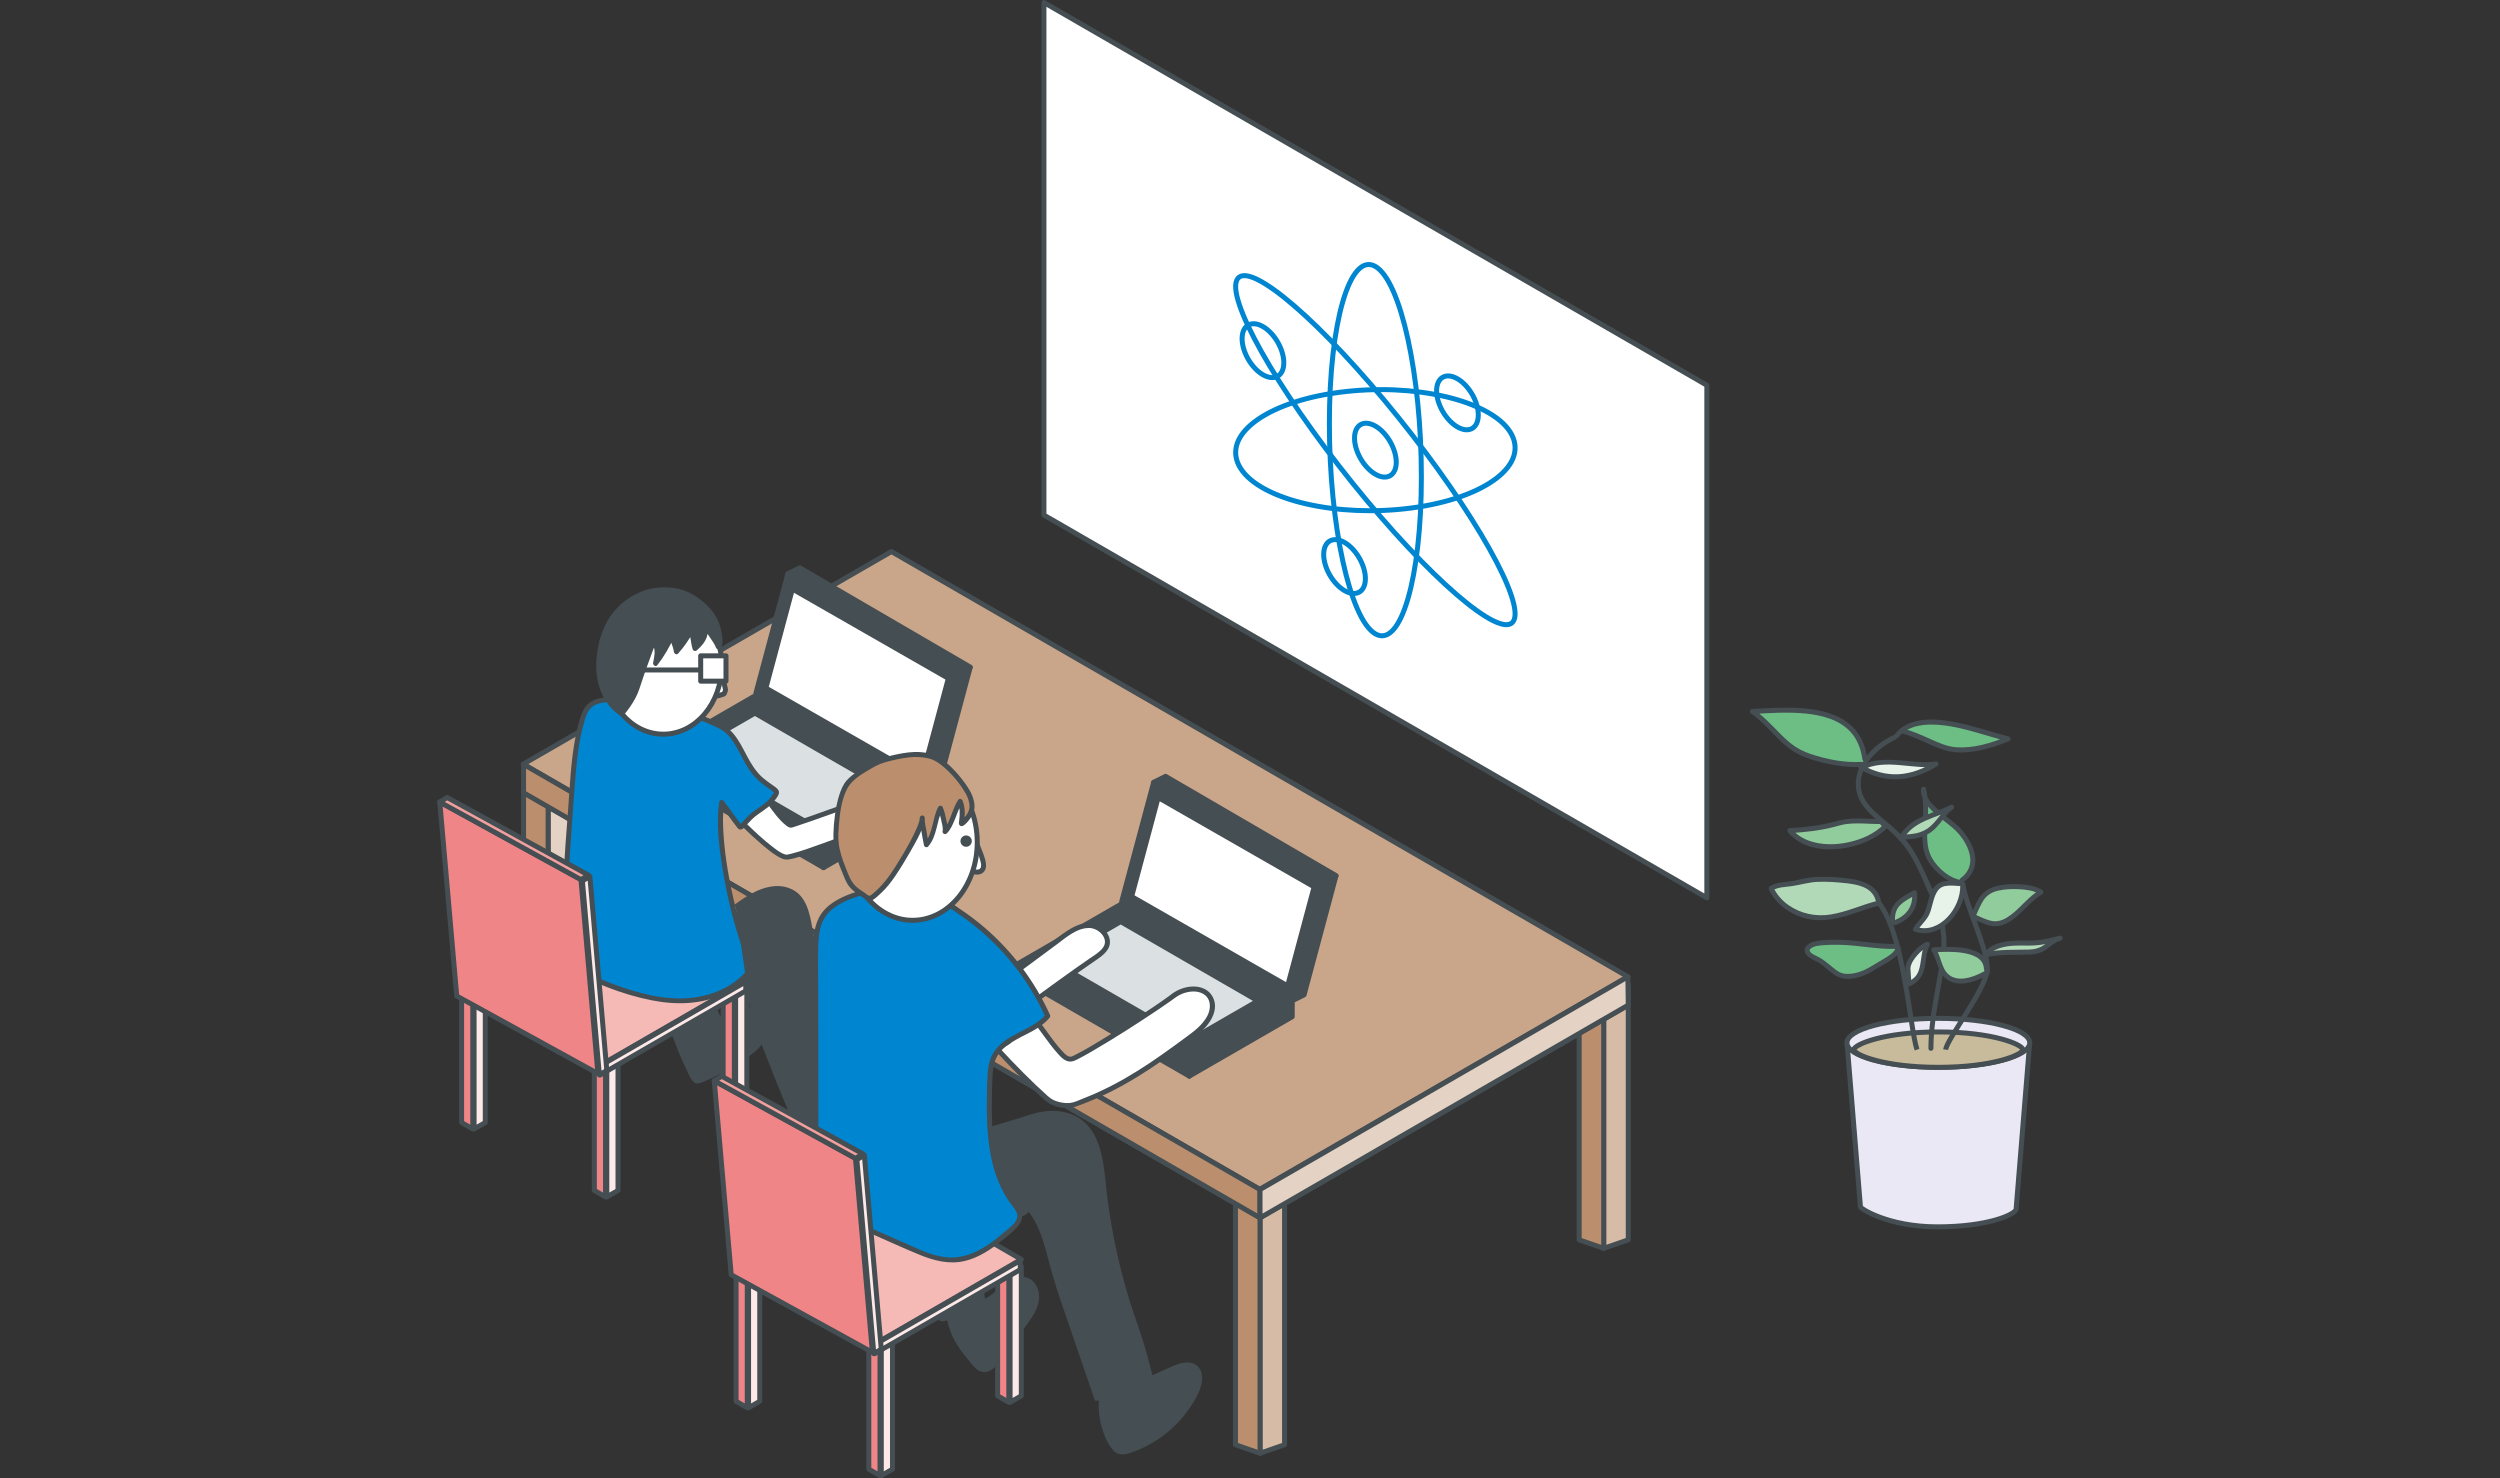 <?xml version="1.0" encoding="UTF-8"?><svg id="_物理学科" xmlns="http://www.w3.org/2000/svg" viewBox="0 0 300 177.378"><rect x="0" y="0" width="300" height="177.378" fill="#333333" stroke="none"/><defs><style>.cls-1,.cls-2,.cls-3,.cls-4,.cls-5,.cls-6,.cls-7,.cls-8{stroke-width:0px;}.cls-1,.cls-9{fill:#bb8f6d;}.cls-10{stroke-width:1.2px;}.cls-10,.cls-11,.cls-12,.cls-13,.cls-14,.cls-15,.cls-9,.cls-16,.cls-17,.cls-18,.cls-19,.cls-20,.cls-21,.cls-22,.cls-23,.cls-24{stroke:#454e52;}.cls-10,.cls-11,.cls-13,.cls-25,.cls-14,.cls-15,.cls-9,.cls-16,.cls-17,.cls-18,.cls-19,.cls-20,.cls-21,.cls-22,.cls-23,.cls-24{stroke-linejoin:round;}.cls-10,.cls-12,.cls-8,.cls-22{fill:#fff;}.cls-11{fill:#ef8586;}.cls-11,.cls-12,.cls-13,.cls-25,.cls-14,.cls-15,.cls-9,.cls-16,.cls-17,.cls-18,.cls-19,.cls-20,.cls-21,.cls-22,.cls-23,.cls-24{stroke-width:.6px;}.cls-2{fill:#91cc9d;}.cls-12{stroke-miterlimit:10;}.cls-13{fill:#d6bca7;}.cls-3{fill:#6cbe85;}.cls-25{stroke:#0086d1;}.cls-25,.cls-19{fill:none;}.cls-14{fill:#eae8f4;}.cls-4,.cls-16{fill:#454e52;}.cls-15{fill:#dbe0e2;}.cls-5{fill:#e7f3e9;}.cls-17{fill:#e4d2c5;}.cls-18{fill:#fdeae8;}.cls-6{fill:#0086d1;}.cls-7{fill:#b1d9b7;}.cls-20{fill:#f6bab6;}.cls-21{fill:#f2a09e;}.cls-23{fill:#c8bb9b;}.cls-24{fill:#c9a58a;}</style></defs><g id="_左足"><path class="cls-4" d="M117.596,156.183c1.086-.188,1.898-1.059,2.738-1.772s1.987-1.329,3.003-.902c.955.402,1.355,1.608,1.17,2.627s-.814,1.895-1.425,2.732c-1.055,1.444-2.11,2.888-3.165,4.333-.509.697-1.237,1.48-2.074,1.27-.439-.11-.76-.475-1.053-.82-.749-.885-1.502-1.777-2.066-2.79-.568-1.022-.932-2.156-1.065-3.317"/><path class="cls-4" d="M117.635,156.328c1.725-.333,2.61-2.105,4.221-2.668.846-.295,1.746-.093,2.216.708.421.717.398,1.582.121,2.344-.326.9-.941,1.669-1.5,2.433-.626.856-1.251,1.713-1.877,2.569-.319.437-.638.873-.957,1.31-.271.371-.56.748-.934,1.022-.354.26-.784.404-1.206.221-.423-.183-.718-.596-1.006-.938-.701-.831-1.395-1.68-1.914-2.641-.526-.975-.859-2.046-.992-3.145-.023-.189-.323-.192-.3,0,.124,1.027.406,2.023.858,2.955.462.952,1.103,1.8,1.775,2.612.536.649,1.165,1.649,2.138,1.533.86-.102,1.444-.926,1.913-1.569.712-.974,1.423-1.948,2.135-2.922.659-.901,1.403-1.788,1.907-2.789.396-.787.6-1.667.355-2.533-.207-.733-.73-1.376-1.494-1.557-1.018-.241-2.034.345-2.792.967-.849.697-1.621,1.58-2.749,1.798-.189.037-.109.326.08.289h0Z"/><path class="cls-4" d="M117.654,152.553c.079.742.291,2.463.369,3.205.019.181.037.371-.035.539-.09.209-.299.337-.499.447-.951.522-1.965.931-3.013,1.215-.611.165-1.345.719-1.81.29-.312-.288-.903-4.052-1.055-5.282"/><path class="cls-4" d="M117.504,152.553c.102.957.224,1.911.332,2.867.026.229.095.508.041.734-.084.35-.572.524-.86.67-.623.316-1.27.582-1.934.798-.295.096-.6.164-.89.274-.254.096-.497.221-.757.3-.206.063-.515.124-.671-.061-.056-.067-.081-.177-.107-.258-.236-.727-.355-1.501-.487-2.253-.155-.882-.298-1.768-.409-2.657-.024-.189-.324-.191-.3,0,.108.865.245,1.728.394,2.587.144.83.256,1.715.55,2.509.367.993,1.619.181,2.273-.005.714-.203,1.412-.465,2.085-.779.488-.227,1.3-.49,1.41-1.099.05-.278-.018-.586-.05-.866-.036-.313-.073-.626-.11-.94-.072-.607-.146-1.214-.211-1.822-.02-.19-.321-.192-.3,0h0Z"/></g><polygon class="cls-13" points="154.147 173.368 151.201 174.392 151.201 143.686 154.147 142.663 154.147 173.368"/><polygon class="cls-9" points="151.201 174.392 148.255 173.368 148.255 142.663 151.201 143.686 151.201 174.392"/><polygon class="cls-17" points="68.721 122.567 65.775 123.591 65.775 92.885 68.721 91.861 68.721 122.567"/><polygon class="cls-9" points="65.775 123.591 62.829 122.567 62.829 91.861 65.775 92.885 65.775 123.591"/><polygon class="cls-13" points="195.391 148.778 192.445 149.801 192.445 119.096 195.391 118.072 195.391 148.778"/><polygon class="cls-9" points="192.445 149.801 189.499 148.778 189.499 118.072 192.445 119.096 192.445 149.801"/><polygon class="cls-22" points="151.205 146.121 62.829 95.097 107.016 69.586 195.391 120.61 151.205 146.121"/><polygon class="cls-24" points="151.162 142.72 62.786 91.697 106.973 66.185 195.348 117.209 151.162 142.72"/><polygon class="cls-9" points="151.201 146.148 62.826 95.125 62.826 91.723 151.201 142.747 151.201 146.148"/><polygon class="cls-17" points="195.391 120.61 195.348 117.209 151.201 142.747 151.201 146.148 195.391 120.61"/><polygon class="cls-11" points="105.601 177.078 104.257 176.302 104.257 160.782 105.601 161.558 105.601 177.078"/><polygon class="cls-18" points="107.099 176.302 105.754 177.078 105.754 161.558 107.099 160.782 107.099 176.302"/><polygon class="cls-11" points="121.058 168.273 119.714 167.496 119.714 151.976 121.058 152.752 121.058 168.273"/><polygon class="cls-18" points="122.556 167.496 121.211 168.273 121.211 152.752 122.556 151.976 122.556 167.496"/><polygon class="cls-11" points="89.673 168.93 88.329 168.154 88.329 152.634 89.673 153.41 89.673 168.93"/><polygon class="cls-18" points="91.171 168.154 89.827 168.93 89.827 153.41 91.171 152.634 91.171 168.154"/><polygon class="cls-20" points="105.083 161.213 88.953 151.9 106.426 141.812 122.556 151.125 105.083 161.213"/><polygon class="cls-18" points="122.431 151.265 122.431 152.352 104.958 162.44 104.958 161.354 122.431 151.265"/><polygon class="cls-10" points="104.659 161.745 88.529 152.433 88.529 151.347 104.659 160.659 104.659 161.745"/><g id="_左足-2"><path class="cls-4" d="M86.028,122.249c1.315-.556,4.998-2.015,5.797-.832.755,1.117.116,3.269-.862,4.197-1.703,1.615-4.475,3.197-6.649,4.08-.258.105-.537.206-.81.149-.517-.108-2.289-4.401-2.753-5.977"/><path class="cls-4" d="M86.068,122.394c1.357-.572,2.838-1.184,4.323-1.27.679-.039,1.276.075,1.506.787.285.88.016,1.925-.401,2.719-.47.893-1.322,1.515-2.123,2.095-.916.663-1.887,1.252-2.885,1.782-.495.263-.999.511-1.51.741-.233.105-.467.208-.704.302-.195.078-.564.243-.747.142-.141-.077-.244-.289-.324-.42-.157-.255-.295-.522-.429-.79-.741-1.486-1.405-3.062-1.878-4.656-.055-.185-.345-.106-.289.08.463,1.557,1.112,3.091,1.822,4.551.224.461.467,1.105.876,1.441.291.239.746.063,1.05-.058.524-.209,1.039-.446,1.545-.695,1.123-.552,2.212-1.18,3.243-1.89.853-.588,1.829-1.24,2.406-2.119.515-.784.832-1.798.747-2.74-.064-.703-.361-1.359-1.097-1.521-.857-.188-1.816.066-2.639.301-.877.251-1.732.576-2.571.93-.175.074-.098.364.08.289h0Z"/><path class="cls-4" d="M85.273,119.855c.488,1.5.987,2.454,1.18,2.997,0,0-.893.351-1.559.809-.444.305-1.176,1.154-1.676,1.354-.884.353-1.703.399-1.703.399-.616-1.25-1.014-2.561-1.776-3.868"/><path class="cls-4" d="M84.984,119.935c.337,1.025.813,1.986,1.18,2.997l.21-.369c-.846.335-1.609.769-2.277,1.388-.403.374-.767.725-1.299.898-.412.134-.849.239-1.283.265l.259.149c-.623-1.277-1.065-2.633-1.776-3.868-.193-.335-.711-.033-.518.303.711,1.235,1.153,2.591,1.776,3.868.043.089.161.155.259.149.412-.025.828-.108,1.224-.22.579-.164,1.005-.415,1.45-.813.4-.358.764-.725,1.232-.996.356-.206.729-.392,1.112-.543.141-.056.27-.204.21-.369-.368-1.01-.844-1.972-1.18-2.997-.12-.365-.7-.209-.579.16h0Z"/></g><polygon class="cls-11" points="72.664 143.629 71.32 142.852 71.32 127.332 72.664 128.108 72.664 143.629"/><polygon class="cls-18" points="74.162 142.852 72.818 143.629 72.818 128.108 74.162 127.332 74.162 142.852"/><polygon class="cls-11" points="88.121 134.823 86.777 134.047 86.777 118.527 88.121 119.303 88.121 134.823"/><polygon class="cls-18" points="89.619 134.047 88.275 134.823 88.275 119.303 89.619 118.527 89.619 134.047"/><polygon class="cls-11" points="56.736 135.48 55.392 134.704 55.392 119.184 56.736 119.96 56.736 135.48"/><polygon class="cls-18" points="58.234 134.704 56.89 135.48 56.89 119.96 58.234 119.184 58.234 134.704"/><polygon class="cls-20" points="72.146 127.763 56.017 118.451 73.489 108.363 89.619 117.675 72.146 127.763"/><polygon class="cls-18" points="89.495 117.816 89.495 118.902 72.021 128.99 72.021 127.904 89.495 117.816"/><polygon class="cls-10" points="71.722 128.296 55.593 118.984 55.593 117.897 71.722 127.21 71.722 128.296"/><polygon class="cls-16" points="142.715 127.54 122.13 115.655 134.481 108.525 155.065 120.409 142.715 127.54"/><polygon class="cls-16" points="142.715 129.136 122.13 117.251 122.13 115.825 142.715 127.71 142.715 129.136"/><polygon class="cls-16" points="155.065 120.579 155.065 122.005 142.714 129.136 142.714 127.71 155.065 120.579"/><polygon class="cls-16" points="155.065 120.093 134.608 108.18 138.429 93.919 158.886 105.832 155.065 120.093"/><polygon class="cls-16" points="158.898 105.788 138.441 93.875 139.867 93.162 160.324 105.075 158.898 105.788"/><polygon class="cls-16" points="156.491 119.379 155.065 120.093 158.886 105.832 160.312 105.119 156.491 119.379"/><polygon class="cls-22" points="154.513 118.31 135.796 107.585 138.981 95.701 157.698 106.426 154.513 118.31"/><polygon class="cls-15" points="142.715 124.857 126.247 115.35 134.481 110.596 150.948 120.104 142.715 124.857"/><polygon class="cls-16" points="98.822 102.519 78.237 90.635 90.588 83.504 111.172 95.389 98.822 102.519"/><polygon class="cls-16" points="98.822 104.115 78.237 92.231 78.237 90.805 98.822 102.689 98.822 104.115"/><polygon class="cls-16" points="111.172 95.559 111.172 96.985 98.821 104.115 98.821 102.689 111.172 95.559"/><polygon class="cls-16" points="111.172 95.072 90.715 83.159 94.536 68.898 114.993 80.811 111.172 95.072"/><polygon class="cls-16" points="115.005 80.767 94.548 68.854 95.974 68.141 116.431 80.054 115.005 80.767"/><polygon class="cls-16" points="112.598 94.359 111.172 95.072 114.993 80.811 116.419 80.098 112.598 94.359"/><polygon class="cls-22" points="110.62 93.29 91.903 82.565 95.088 70.681 113.805 81.405 110.62 93.29"/><polygon class="cls-15" points="98.822 99.837 82.354 90.329 90.588 85.576 107.055 95.083 98.822 99.837"/><path class="cls-8" d="M89.246,98.921s3.937,3.946,5.13,3.937,10.509-3.643,10.509-3.643c1.983-.181,4.095-2.032,3.256-3.933-.217-.491-.624-.884-1.109-1.112-1.436-.675-2.861.086-3.526,1.268-.261.464-.662.83-1.164,1.009-2.048.731-7.004,2.493-7.416,2.571-.52.099-2.58-2.729-2.58-2.729"/><path class="cls-4" d="M89.034,99.133c.776.778,1.587,1.526,2.425,2.236.575.487,1.166.971,1.81,1.364.403.247.838.474,1.322.403,1.061-.156,2.112-.588,3.12-.937,1.47-.509,2.929-1.049,4.384-1.597.921-.347,1.834-.737,2.765-1.057.123-.042.23-.052.364-.074.538-.088,1.062-.287,1.533-.558.864-.498,1.659-1.32,1.834-2.335.182-1.062-.369-2.129-1.323-2.625-1.006-.524-2.195-.404-3.095.276-.464.351-.723.792-1.051,1.256-.303.428-.72.623-1.197.793-.818.292-1.636.582-2.455.872-1.463.517-2.922,1.065-4.406,1.519-.057.017-.127.027-.182.052-.037.017.021.002.021.002.029.015-.017-.009-.072-.042-.242-.148-.443-.375-.635-.581-.48-.514-.919-1.068-1.344-1.628-.084-.11-.167-.221-.248-.333-.225-.309-.746-.01-.518.303.659.904,1.358,1.907,2.238,2.609.171.136.371.281.601.269.159-.008.322-.078.472-.126.633-.203,1.26-.423,1.888-.641,1.639-.569,3.274-1.15,4.908-1.733.453-.161.866-.357,1.198-.717.376-.407.58-.919,1.007-1.287.861-.744,2.192-.818,3.044-.007.794.756.715,1.903.058,2.714-.336.414-.77.739-1.242.981-.217.111-.443.201-.676.271-.256.077-.522.085-.776.153-.188.05-.374.145-.555.215-.479.185-.959.369-1.439.551-1.368.52-2.738,1.032-4.116,1.525-1.212.434-2.431.883-3.677,1.212-.168.044-.337.085-.508.116-.099.018.001.017-.118.012-.081-.003-.101-.004-.211-.038-.559-.174-1.074-.598-1.53-.95-1.061-.819-2.049-1.739-3.005-2.676-.062-.061-.125-.123-.187-.184-.273-.274-.698.151-.424.424h0Z"/><path class="cls-6" d="M68.048,115.837c.548-.406.798-1.102.631-1.763-1.103-4.367-.786-8.997-.457-13.511.144-1.969.287-3.938.431-5.907.202-2.773.409-5.572,1.201-8.237.199-.671.458-1.365.994-1.814.57-.478,1.352-.596,2.094-.654,2.875-.226,5.798.182,8.501,1.186,0,0,3.405,1.191,5.098,2.07,1.861.965,2.52,3.477,3.735,5.185,1.079,1.516,2.379,1.999,2.85,2.552.158.185-.029.529-.781,1.348-.438.478-1.619,1.169-2.102,1.602-.851.763-1.303,1.52-1.458,1.323-1.259-1.589-1.027-1.456-2.18-2.914-.754,4.743,1.588,15.401,3.721,19.704-2.224,3.333-6.71,4.542-10.677,3.977-3.967-.565-8.116-2.167-11.6-4.145l0-0Z"/><path class="cls-4" d="M68.26,116.049c.411-.322.681-.786.75-1.304.077-.581-.149-1.16-.264-1.723-.273-1.336-.422-2.693-.489-4.055-.134-2.725.05-5.452.247-8.169.202-2.781.374-5.566.62-8.344.122-1.378.283-2.753.56-4.11.133-.652.291-1.302.486-1.938.16-.522.357-1.067.75-1.462.416-.418,1.006-.575,1.574-.65.642-.085,1.298-.104,1.945-.106,1.319-.003,2.638.124,3.931.385,1.65.333,3.229.916,4.797,1.515.868.331,1.734.674,2.578,1.063.401.185.812.371,1.163.644.372.289.686.652.956,1.036.58.824,1,1.744,1.485,2.624.524.952,1.15,1.816,2.001,2.503.339.274.698.518,1.054.769.129.091.259.183.376.29.033.03.084.077.104.098.014.015.015-.045-.012-.003-.225.366-.474.7-.78,1.009-.329.333-.736.59-1.118.856-.405.281-.805.562-1.16.905-.211.203-.409.418-.606.635-.072.079-.142.159-.215.236-.038.04-.164.128-.179.179l-.005.006c-.097.053-.034.074.19.064.003-.005-.156-.197-.147-.186-.088-.112-.176-.225-.263-.338-.136-.177-.269-.355-.4-.536-.182-.251-.356-.507-.537-.758-.268-.373-.549-.735-.834-1.096-.133-.169-.468-.08-.501.132-.39,2.506-.056,5.136.325,7.622.447,2.914,1.103,5.81,1.996,8.62.399,1.257.846,2.509,1.43,3.693v-.303c-1.586,2.347-4.343,3.591-7.097,3.886-3.176.341-6.428-.555-9.382-1.648-1.861-.689-3.661-1.536-5.388-2.513v.518l0-0c.307-.227.008-.748-.303-.518l-0.0 0c-.173.128-.213.398,0,.518,3.192,1.805,6.668,3.215,10.272,3.935,2.967.592,6.04.532,8.811-.802,1.447-.697,2.704-1.739,3.605-3.072.062-.092.046-.21,0-.303-1.103-2.235-1.776-4.707-2.361-7.119-.68-2.802-1.207-5.666-1.4-8.546-.085-1.261-.124-2.554.071-3.807l-.501.132c.508.644.967,1.32,1.456,1.977.146.195.294.389.444.581.138.178.266.441.513.47.354.042.652-.407.856-.632.377-.415.765-.809,1.221-1.136.437-.313.889-.607,1.31-.943.394-.314.735-.709,1.026-1.119.171-.241.347-.556.206-.852-.128-.27-.457-.465-.691-.631-.383-.272-.774-.531-1.131-.837-.875-.749-1.452-1.696-1.984-2.702-.484-.916-.945-1.856-1.614-2.655-.639-.764-1.456-1.184-2.351-1.578-1.353-.595-2.74-1.111-4.131-1.609-2.604-.933-5.353-1.38-8.12-1.227-1.145.063-2.396.188-3.138,1.175-.343.456-.537,1.003-.699,1.545-.204.684-.369,1.38-.505,2.08-.552,2.841-.672,5.756-.882,8.637-.212,2.902-.476,5.808-.549,8.718-.035,1.417-.018,2.837.098,4.251.115,1.401.366,2.758.663,4.13.126.581-.092,1.109-.554,1.471-.304.238.124.66.424.424Z"/><path class="cls-4" d="M101.589,131.694c1.151-.845,3.675-2.796,4.727-1.83.993.912.869,3.154.133,4.283-1.283,1.965-3.614,4.146-5.524,5.508-.227.162-.475.325-.754.332-.528.015-3.245-3.752-4.062-5.178"/><path class="cls-4" d="M101.74,131.953c.612-.45,1.221-.903,1.872-1.296.582-.351,1.321-.799,2.03-.754.704.045.975.901,1.056,1.488.11.8-.011,1.709-.401,2.423-.469.859-1.176,1.628-1.841,2.338-.748.799-1.551,1.548-2.393,2.246-.383.318-.775.625-1.178.916-.238.172-.437.285-.714.372.05-.016.017-.004.048.012-.03-.015-.061-.032-.088-.053-.363-.279-.737-.741-1.05-1.127-.986-1.212-1.932-2.506-2.713-3.861-.193-.335-.711-.033-.518.303.779,1.352,1.724,2.633,2.699,3.849.372.464.761.995,1.255,1.337.239.165.471.164.747.064.494-.179.938-.594,1.347-.914.935-.73,1.822-1.525,2.65-2.374.793-.813,1.573-1.687,2.177-2.654.477-.763.654-1.744.595-2.634-.051-.769-.304-1.746-1.029-2.158-.755-.428-1.724-.012-2.418.345-.868.447-1.652,1.036-2.436,1.613-.308.226-.009.747.303.518h0Z"/><path class="cls-4" d="M90.093,121.596c1.489,3.786,5.072,13.177,5.485,13.247.644.108,1.217-.47,2.154-.895.786-.357,2.087-.409,2.717-.795.763-.468,1.139-.954,1.139-.954-1.467-7.155-2.934-14.31-4.401-21.465-.249-1.213-.542-2.507-1.446-3.353-1.005-.94-2.561-1.081-3.885-.705s-2.474,1.189-3.595,1.988"/><path class="cls-4" d="M89.948,121.636c1.087,2.765,2.15,5.539,3.258,8.296.488,1.215.978,2.43,1.511,3.626.161.36.321.724.513,1.068.134.241.225.383.524.379.383-.006.736-.203,1.059-.389.449-.257.889-.532,1.388-.68.891-.264,1.833-.297,2.613-.846.297-.209.599-.446.831-.729.044-.054.081-.092.092-.163.015-.098-.047-.245-.068-.345l-.113-.549c-.258-1.26-.517-2.521-.775-3.781-1.042-5.082-2.084-10.164-3.126-15.245-.384-1.874-.566-4.417-2.438-5.463-1.837-1.027-3.994-.269-5.637.764-.477.3-.937.627-1.396.954-.156.111-.006.371.151.259,1.597-1.138,3.399-2.399,5.468-2.123.951.127,1.801.602,2.328,1.416.519.803.72,1.765.91,2.688.941,4.573,1.876,9.147,2.813,13.721.529,2.582,1.059,5.163,1.588,7.745l.039-.146c-.47.599-1.15,1.031-1.883,1.214-.462.115-.933.189-1.392.317-.465.129-.884.35-1.3.591-.373.217-.745.469-1.188.491-.061.003-.138-.032-.066.015-.01-.006-.017-.017-.025-.025-.01-.009-.036-.049-.059-.084-.179-.278-.313-.59-.451-.889-1.181-2.572-2.176-5.236-3.206-7.871-.56-1.431-1.114-2.865-1.676-4.295-.07-.178-.36-.1-.289.08h0Z"/><path class="cls-8" d="M86.045,83.504c.144.029.603-.174.748-.196s.213-.343.265-.481c.032-.085-.268-1.325-.453-1.654"/><path class="cls-4" d="M85.965,83.794c.28.04.54-.088.801-.168.13-.04.243-.066.338-.175.109-.125.161-.289.21-.445.026-.081.05-.157.042-.244-.009-.1-.028-.199-.048-.297-.049-.237-.109-.471-.175-.703-.071-.249-.145-.512-.27-.74-.186-.338-.704-.036-.518.303.015.028.028.056.042.085.023.048-.02-.055-.001-.002.008.023.018.046.026.069.037.1.069.201.1.302.065.213.122.428.173.645.021.089.041.178.058.268.007.035.01.071.018.105.005.022-.004-.081-.004-.03 0.0.009-0.0.024.002.033.013.04-.005-.049.009-.056-.006.002-.013.037-.015.043-.019.054-.034.109-.053.163-.005.013-.03.077-.021.057.01-.021-.022.037-.027.048-.015.03.006-.01.012-.012-.002.001-.041.03-.001.004.026-.017.071-.032.02-.023-.117.02-.232.074-.345.111-.061.02-.123.04-.186.056-.026.007-.056.009-.082.018,0,0,.061-.005.03-.004-.025.001-.067-.004.024.009-.16-.023-.322.039-.369.21-.039.141.048.346.21.369h0Z"/><ellipse class="cls-12" cx="79.596" cy="79.845" rx="7.008" ry="8.257"/><rect class="cls-22" x="84.082" y="78.701" width="3.036" height="3.036"/><path class="cls-4" d="M86.21,77.628c-.203-.516-1.23-1.891-1.433-2.407-.241.585.098,1.366-1.366,2.602-.227-.656-.229-1.523-.455-2.18-.437.794-1.175,1.898-1.789,2.564-.056-.54-.477-1.379-.533-1.918-.476,1.046-1.355,2.542-1.972,3.323.465-2.212-.129-2.311-.284-2.716-.011.421-1.341,3.715-1.733,5.089-.402,1.411-1.1,2.527-2.038,3.655-2.017-1.279-2.843-3.744-2.764-5.915.183-5.025,2.607-7.081,4.542-8.137s4.702-1.114,6.604,0c1.393.816,2.915,2.298,3.208,3.957.08.451.442,1.557.015,2.082Z"/><path class="cls-4" d="M86.499,77.548c-.359-.865-1.076-1.545-1.433-2.407-.115-.278-.467-.289-.579,0-.124.32-.116.674-.209,1.002-.17.606-.615,1.067-1.081,1.468l.501.132c-.231-.709-.224-1.47-.455-2.18-.077-.237-.418-.307-.548-.072-.491.885-1.061,1.753-1.742,2.504l.512.212c-.086-.664-.447-1.258-.533-1.918-.033-.255-.419-.457-.559-.151-.521,1.135-1.155,2.276-1.925,3.262l.501.292c.14-.683.298-1.465.102-2.155-.047-.166-.12-.324-.214-.468-.033-.051-.071-.098-.104-.149-.018-.028-.092-.164-.068-.103-.124-.305-.569-.276-.589.08-.002.032.015-.066-.004.022-.009.04-.019.08-.029.119-.029.111-.064.22-.099.328-.094.291-.197.579-.3.867-.269.751-.549,1.498-.817,2.25-.261.733-.455,1.495-.741,2.217-.397,1.002-1.009,1.901-1.692,2.728l.364-.047c-1.742-1.127-2.584-3.21-2.619-5.23-.035-1.968.408-4.057,1.499-5.716.74-1.125,1.791-2.009,2.979-2.631,1.894-.992,4.446-1.021,6.296.089,1.055.633,2.028,1.526,2.606,2.622.252.477.356.978.472,1.499.1.453.261,1.055-.039,1.462-.229.311.292.611.518.303.299-.407.268-.949.196-1.423-.071-.471-.167-.975-.319-1.426-.377-1.119-1.178-2.07-2.08-2.809-.921-.755-1.957-1.304-3.136-1.519-1.165-.212-2.384-.157-3.524.169-1.555.446-3.013,1.464-4.021,2.724-1.328,1.66-1.896,3.748-2.024,5.843-.153,2.506.705,5.147,2.894,6.562.102.066.282.051.364-.047.55-.666,1.062-1.366,1.459-2.136.34-.659.553-1.35.778-2.052.382-1.189.842-2.352,1.258-3.53.137-.389.339-.82.363-1.239l-.589.08c.093.229.286.431.362.643.212.593.043,1.323-.078,1.913-.054.261.3.55.501.292.805-1.029,1.474-2.198,2.019-3.384l-.559-.151c.086.664.447,1.258.533,1.918.03.234.318.426.512.212.716-.788,1.32-1.696,1.836-2.625l-.548-.072c.231.709.224,1.47.455,2.18.073.224.328.282.501.132.516-.444.983-.965,1.201-1.622.12-.362.104-.757.242-1.113h-.579c.359.865,1.076,1.545,1.433,2.407.146.352.727.197.579-.16Z"/><line class="cls-19" x1="77.177" y1="80.393" x2="84.082" y2="80.393"/><path class="cls-8" d="M124.647,122.957c.703.953,2.188,3.105,3.095,3.865.217.182.66.351.889.266,1.82-.677,10.753-6.453,12.101-7.528s3.706-1.326,4.525.191c.833,1.542-.587,3.344-1.995,4.388-4.774,3.539-8.794,6.462-14.454,8.437-.677.236-2.331.019-3.079-.649-2.139-1.912-3.903-3.709-5.855-5.811"/><path class="cls-4" d="M124.388,123.108c.551.748,1.086,1.508,1.654,2.244.309.4.625.797.967,1.17.284.31.578.618.974.777.568.228,1.006-.024,1.504-.279.528-.271,1.044-.566,1.557-.864,2.73-1.588,5.397-3.299,8.019-5.06.451-.303.901-.608,1.343-.924.471-.336.908-.705,1.454-.919.785-.308,1.778-.431,2.535.018.947.561.95,1.742.489,2.625-.562,1.078-1.526,1.799-2.481,2.505-.994.735-1.991,1.465-3.003,2.175-1.942,1.363-3.943,2.646-6.056,3.729-1.1.564-2.226,1.074-3.378,1.523-.493.192-1.029.469-1.56.526-.453.049-.924-.014-1.362-.126-.495-.127-.902-.332-1.281-.673-.503-.452-.999-.911-1.489-1.377-.953-.907-1.881-1.84-2.79-2.79-.47-.491-.935-.987-1.398-1.485-.263-.283-.687.142-.424.424.949,1.021,1.91,2.032,2.897,3.017.965.963,1.942,1.938,2.985,2.817.72.607,1.803.847,2.728.803.512-.024.973-.222,1.448-.401.595-.224,1.184-.463,1.767-.716,2.269-.985,4.421-2.21,6.484-3.57,1.034-.682,2.048-1.395,3.051-2.122,1.022-.74,2.115-1.446,3.05-2.296.81-.736,1.58-1.713,1.713-2.834.114-.955-.362-1.93-1.24-2.356-.834-.404-1.836-.348-2.695-.05-.445.154-.865.371-1.24.657-.047.036-.094.074-.141.11.052-.04-.018.014-.037.028-.076.057-.153.113-.23.169-2.435,1.759-5.008,3.353-7.569,4.922-1.169.716-2.344,1.444-3.571,2.059-.158.079-.363.187-.468.217-.402.116-.758-.26-1.011-.523-.71-.737-1.314-1.578-1.915-2.403-.255-.35-.506-.702-.762-1.05-.227-.308-.747-.009-.518.303h0Z"/><path class="cls-8" d="M122.583,116.088c1.576-1.166,3.152-2.333,4.729-3.499,1.04-.77,2.192-1.576,3.485-1.527s2.556,1.463,1.944,2.604c-.308.575-1.004,1.047-1.544,1.414-2.213,1.505-4.22,2.98-6.559,4.677"/><path class="cls-4" d="M122.735,116.347l4.039-2.989c1.147-.849,2.451-2.033,3.971-1.998,1.08.025,2.389,1.27,1.618,2.345-.401.559-1.042.926-1.6,1.307-.636.435-1.267.876-1.896,1.322-1.469,1.041-2.922,2.104-4.379,3.161-.31.225-.01.745.303.518,1.442-1.046,2.88-2.098,4.334-3.129.706-.501,1.415-.996,2.13-1.483.598-.407,1.244-.819,1.653-1.431.779-1.166-.15-2.556-1.288-3.025-1.442-.595-2.974.312-4.117,1.134-1.706,1.227-3.381,2.499-5.07,3.749-.307.227-.008.748.303.518h0Z"/><path class="cls-4" d="M138.362,165.168l2.242-1.012c.927-.419,2.082-.817,2.89-.199.935.715.643,2.191.124,3.247-1.607,3.271-4.564,5.852-8.022,7.003-.463.154-.98.282-1.428.088-.363-.157-.61-.495-.817-.832-1.006-1.634-1.48-3.59-1.334-5.504"/><path class="cls-4" d="M138.437,165.298l2.033-.918c.788-.356,1.854-.868,2.711-.441.812.405.861,1.378.678,2.159-.192.817-.623,1.57-1.068,2.274-.933,1.477-2.156,2.774-3.571,3.798-.692.502-1.431.94-2.204,1.306-.403.191-.816.361-1.237.509-.457.161-.992.361-1.476.202-.54-.177-.846-.804-1.095-1.27-.267-.499-.486-1.024-.654-1.565-.342-1.098-.469-2.246-.388-3.392.014-.193-.286-.192-.3,0-.077,1.098.034,2.205.337,3.264.277.968.703,2.075,1.391,2.829.737.807,1.796.413,2.667.073.898-.35,1.758-.792,2.564-1.319,1.599-1.046,2.985-2.414,4.045-4.004.51-.765,1.008-1.6,1.247-2.496.196-.733.239-1.617-.282-2.231-.719-.847-1.915-.61-2.821-.254-.924.363-1.822.81-2.727,1.219-.176.079-.023.338.151.259h0Z"/><path class="cls-4" d="M118.547,135.468c1.32-.413,3.477-1.038,5.377-1.643s4.12-.549,5.726.632c2.274,1.673,2.603,4.871,2.898,7.679.627,5.977,1.99,11.877,4.047,17.525.65,1.784,1.598,5.584,1.598,5.584-.262.559-.729,1.005-1.314,1.361-.631.383-2.082.322-2.878.524-1.102.28-1.576.753-2.495.818-1.538-4.486-3.075-8.972-4.613-13.459-1.064-3.105-1.329-6.517-3.308-9.136-.23-.304-.654.706-1.239.413-2.184-1.092-6.128-9.569-3.798-10.298Z"/><path class="cls-4" d="M118.587,135.612c1.718-.537,3.448-1.033,5.165-1.576,1.674-.529,3.548-.682,5.161.142,3.048,1.556,3.209,5.517,3.543,8.488.456,4.061,1.248,8.083,2.368,12.013.528,1.851,1.177,3.654,1.786,5.478.418,1.252.762,2.53,1.098,3.806.105.399.222.798.311,1.201.006.028.03.075.026.104-.002.02-.011.006-.009-.001-.002.008-.12.174-.153.224-.253.381-.608.688-.992.931-.611.387-1.433.362-2.129.437-.754.081-1.421.312-2.113.613-.369.16-.738.29-1.142.325l.145.11c-1.207-3.522-2.414-7.044-3.621-10.566-.555-1.619-1.144-3.228-1.581-4.884-.394-1.495-.726-3.013-1.278-4.461-.258-.676-.562-1.336-.938-1.955-.159-.261-.328-.604-.554-.809-.114-.103-.237-.104-.369-.037-.357.18-.554.645-1.006.375-.278-.166-.515-.397-.733-.633-1.269-1.368-2.169-3.176-2.834-4.903-.351-.912-.671-1.883-.741-2.865-.038-.533-.027-1.353.591-1.558.182-.06.104-.35-.08-.289-1.348.447-.749,2.628-.475,3.571.548,1.885,1.447,3.742,2.59,5.339.415.579.886,1.196,1.5,1.578.365.227.689.167,1.017-.096.071-.057.137-.122.209-.179.141-.111.132-.096.231.058.221.345.453.678.648,1.04.741,1.373,1.159,2.889,1.545,4.392.417,1.625.878,3.214,1.422,4.801,1.389,4.053,2.778,8.107,4.168,12.16.02.058.077.116.145.11.798-.07,1.462-.492,2.212-.731.758-.242,1.558-.226,2.338-.353.748-.122,1.376-.498,1.867-1.08.157-.186.427-.479.414-.733-.005-.088-.047-.188-.069-.273-.305-1.2-.625-2.397-.975-3.584-.495-1.678-1.132-3.309-1.654-4.98-1.286-4.12-2.212-8.354-2.756-12.635-.222-1.747-.316-3.524-.723-5.242-.353-1.488-.984-2.978-2.194-3.971-1.319-1.082-3.078-1.373-4.734-1.14-.962.136-1.878.477-2.803.76-.929.285-1.861.562-2.791.843-.377.114-.754.229-1.13.346-.184.057-.105.347.08.289Z"/><path class="cls-6" d="M115.052,109.345c4.644,3.084,8.392,7.502,10.677,12.587-1.717,2.067-5.121,2.38-6.375,4.756-.509.964-.553,2.098-.585,3.188-.151,5.042-.17,10.52,2.871,14.545.35.463.756.955.739,1.535-.018.624-.518,1.113-.985,1.528-2.01,1.786-4.277,3.631-6.964,3.72-1.776.059-3.472-.669-5.099-1.383-2.557-1.122-5.113-2.244-7.67-3.366-1.206-.529-2.489-1.125-3.159-2.259-.573-.969-.59-2.157-.591-3.283-.008-8.853-.015-17.706-.023-26.559-.001-1.559.028-3.223.901-4.515.649-.96,1.689-1.586,2.753-2.046,3.926-1.695,8.65-1.414,12.347.736l1.164.815Z"/><path class="cls-4" d="M114.9,109.604c3.592,2.394,6.641,5.582,8.882,9.272.628,1.034,1.19,2.105,1.687,3.207l.047-.364c-1.745,2.063-5.019,2.287-6.384,4.746-.43.775-.571,1.659-.627,2.533-.056.862-.065,1.73-.079,2.594-.028,1.697-.007,3.399.175,5.087.176,1.638.495,3.271,1.091,4.811.293.756.645,1.489,1.071,2.179.21.34.439.665.679.984.264.35.602.743.635,1.2.057.802-.906,1.433-1.436,1.892-.661.572-1.339,1.126-2.064,1.615-1.435.967-3.063,1.657-4.824,1.528-1.941-.142-3.76-1.103-5.512-1.872-1.88-.825-3.76-1.65-5.639-2.475-1.415-.621-3.195-1.208-3.942-2.682-.408-.805-.44-1.745-.448-2.629-.008-1.02-.003-2.041-.003-3.061-.004-4.156-.007-8.313-.011-12.469-.002-2.078-.004-4.156-.005-6.234-.002-2.01-.049-4.026.004-6.036.023-.854.099-1.718.389-2.528.291-.813.837-1.485,1.535-1.987,1.365-.982,3.099-1.508,4.744-1.765,1.701-.266,3.462-.199,5.14.181,1.393.315,2.829.823,4.006,1.647l.892.624c.317.222.617-.298.303-.518l-.973-.681c-.521-.364-1.11-.635-1.694-.883-1.612-.683-3.346-1.059-5.095-1.119-1.765-.061-3.554.203-5.217.8-1.566.562-3.201,1.41-3.973,2.964-.808,1.625-.664,3.55-.663,5.31.002,2.14.004,4.281.006,6.421.004,4.281.007,8.562.011,12.843.002,2.146-.007,4.292.006,6.437.006.882.042,1.798.371,2.628.305.769.844,1.371,1.513,1.847.671.477,1.433.805,2.183,1.134.978.429,1.955.858,2.933,1.287,1.893.831,3.776,1.696,5.688,2.485,1.741.718,3.577,1.206,5.455.766,1.699-.398,3.181-1.403,4.517-2.487.662-.537,1.401-1.088,1.938-1.754.557-.692.589-1.476.117-2.225-.227-.36-.507-.685-.747-1.036-.241-.353-.463-.719-.665-1.096-.405-.755-.727-1.551-.98-2.37-1.029-3.328-.97-6.887-.869-10.332.028-.944.04-1.919.38-2.814.256-.672.723-1.228,1.282-1.671,1.102-.873,2.458-1.354,3.645-2.091.581-.361,1.127-.783,1.57-1.306.095-.112.106-.232.047-.364-1.807-4.003-4.503-7.598-7.834-10.46-.936-.804-1.923-1.55-2.95-2.235-.322-.215-.623.305-.303.518Z"/><path class="cls-8" d="M117.271,101.407c.215.52.553,1.379.685,1.926.085.35.141.756-.08,1.041-.242.313-.717.334-1.093.211"/><path class="cls-4" d="M116.982,101.487c.252.609.507,1.229.671,1.868.066.256.167.633-.031.856-.183.205-.527.156-.759.085-.37-.115-.528.464-.16.579.376.116.827.125,1.168-.096.406-.263.498-.739.437-1.189-.053-.392-.182-.771-.315-1.142-.134-.377-.281-.749-.434-1.119-.062-.15-.199-.256-.369-.21-.141.039-.272.218-.21.369h0Z"/><ellipse class="cls-12" cx="109.518" cy="101.08" rx="7.753" ry="9.357"/><path class="cls-1" d="M116.419,95.66c.42,1.176.332,1.898-.902,3.112-.447.44.325-1.106-.297-2.611-.567.853-1.065,2.939-1.817,3.635.127-.424-.363-2.412-.553-2.812-.777,1.423-.594,3.176-1.678,4.382-.082-.352-.538-2.861-.502-3.22.007,1.341-2.79,5.789-3.546,6.896s-1.383,1.797-2.444,2.618c-.095.074-.2.15-.321.153-.111.002-.212-.058-.303-.121-.939-.646-1.843-1.089-2.292-2.137-.705-1.646-1.462-3.314-1.461-5.104s.353-5.126,1.461-6.532c.535-.678,2.967-2.366,4.351-2.726,2.214-.575,3.938-.931,5.692-.388s4.169,3.617,4.611,4.855Z"/><path class="cls-4" d="M116.13,95.74c.151.431.285.891.177,1.348-.128.548-.53.998-.916,1.387-.029.029-.1.075-.116.114.057-.139.333.317.395.173.02-.046.01-.135.016-.185.024-.206.056-.41.072-.617.05-.638-.014-1.28-.248-1.878-.094-.239-.4-.301-.548-.072-.361.559-.575,1.214-.822,1.829-.238.594-.478,1.291-.949,1.745l.501.292c.121-.481-.049-1.069-.15-1.539-.108-.504-.219-1.033-.433-1.505-.093-.205-.419-.186-.518,0-.721,1.359-.595,3.13-1.631,4.322l.501.132c-.119-.519-.202-1.048-.29-1.573-.083-.496-.238-1.061-.201-1.568h-.6c-.004.372-.174.78-.319,1.135-.231.564-.511,1.11-.798,1.647-.582,1.09-1.218,2.152-1.883,3.193-.728,1.14-1.52,2.201-2.573,3.065-.14.115-.333.347-.519.293-.182-.053-.4-.267-.562-.373-.339-.223-.682-.445-.983-.719-.682-.623-.969-1.553-1.302-2.39-.373-.936-.704-1.913-.798-2.922-.067-.708-.021-1.432.038-2.14.119-1.432.324-3.001.992-4.293.541-1.046,1.706-1.723,2.687-2.304.563-.333,1.154-.659,1.787-.839.942-.268,1.921-.5,2.895-.608.856-.094,1.719-.073,2.552.162.601.17,1.121.531,1.593.93,1.044.883,1.98,1.982,2.662,3.168.109.19.214.384.29.589.132.359.713.204.579-.16-.202-.547-.524-1.047-.859-1.52-.449-.636-.949-1.239-1.493-1.796-.51-.522-1.069-1.021-1.698-1.395-.677-.402-1.461-.567-2.24-.618-.969-.064-1.942.088-2.887.291-.856.184-1.711.376-2.506.752-.712.338-1.389.755-2.034,1.208-.482.339-1.001.698-1.389,1.146-.442.51-.704,1.169-.906,1.805-.249.786-.4,1.601-.509,2.417-.101.757-.165,1.52-.18,2.284-.02,1.002.149,1.976.456,2.929.164.508.359,1.005.563,1.497.192.463.366.951.609,1.39.429.776,1.18,1.259,1.9,1.733.352.232.71.552,1.146.319.385-.206.739-.566,1.057-.862.641-.596,1.182-1.285,1.673-2.008.649-.957,1.25-1.949,1.823-2.953.624-1.091,1.315-2.249,1.644-3.472.051-.189.089-.386.092-.582.004-.39-.572-.381-.6,0-.039.537.124,1.132.211,1.658.091.548.178,1.1.301,1.642.048.212.355.301.501.132,1.103-1.268.967-3.015,1.725-4.443h-.518c.15.332.267.879.357,1.289.082.373.25.956.166,1.292-.073.291.284.501.501.292.49-.473.753-1.155,1.007-1.772.264-.644.477-1.335.858-1.924l-.548-.072c.285.727.269,1.464.17,2.224-.022.165-.07.37.024.523.133.217.375.178.549.046.511-.386,1.001-1.068,1.185-1.684.177-.593.049-1.201-.15-1.77-.127-.362-.707-.206-.579.16Z"/><circle class="cls-4" cx="115.936" cy="100.934" r=".68"/><polygon class="cls-11" points="104.69 162.284 87.746 152.972 85.709 129.692 102.653 139.004 104.69 162.284"/><polygon class="cls-21" points="102.653 139.004 85.709 129.692 86.603 129.149 103.547 138.461 102.653 139.004"/><polygon class="cls-18" points="105.754 161.897 104.861 162.44 102.824 139.16 103.718 138.617 105.754 161.897"/><polygon class="cls-11" points="71.753 128.835 54.809 119.522 52.773 96.242 69.717 105.555 71.753 128.835"/><polygon class="cls-21" points="69.717 105.555 52.773 96.242 53.666 95.699 70.61 105.011 69.717 105.555"/><polygon class="cls-18" points="72.818 128.447 71.924 128.99 69.888 105.71 70.781 105.167 72.818 128.447"/><path class="cls-14" d="M243.562,125.141h-21.918l1.609,19.689c-.106.1,3.193,2.393,9.252,2.393,6.06,0,9.354-1.489,9.427-2.122,0-0-0-.001-0-.001l1.631-19.959Z"/><ellipse class="cls-14" cx="232.603" cy="125.141" rx="10.968" ry="2.938"/><path class="cls-23" d="M232.603,128.079c-6.526,0-10.075-1.489-10.153-2.124.079-.633,3.629-2.122,10.153-2.122,6.524,0,10.074,1.489,10.153,2.124-.078.633-3.626,2.122-10.153,2.122Z"/><path class="cls-19" d="M230.044,125.956c-.881-2.499-1.567-14.544-4.896-17.972"/><path class="cls-19" d="M233.472,125.956c.196-1.324,4.799-7.2,4.994-9.55.196-2.35-2.742-8.03-2.938-10.478"/><path class="cls-4" d="M232.009,125.807c.008-3.129.687-6.181,1.206-9.252.252-1.487.46-2.955.311-4.466-.143-1.445-.529-2.847-1.095-4.182-.547-1.292-1.133-2.582-1.739-3.847-.601-1.255-1.291-2.487-2.222-3.53-.922-1.033-2.036-1.863-3.065-2.782-.94-.84-1.844-1.763-2.069-3.053-.459-2.631,1.966-4.92,4.118-5.941.349-.165.045-.683-.303-.518-2.038.967-4.047,2.837-4.406,5.164-.176,1.138.104,2.276.767,3.217.792,1.124,1.952,1.964,2.984,2.853,1.088.938,2.033,1.946,2.773,3.184.737,1.233,1.301,2.559,1.884,3.868.608,1.367,1.228,2.699,1.55,4.17.333,1.52.347,3.051.115,4.586-.53,3.503-1.398,6.965-1.408,10.528-.001.386.599.387.6,0h0Z"/><path class="cls-2" d="M236.801,109.845c.829-1.752,1.068-2.979,3.289-3.332,1.346-.214,3.683-.209,4.822.539-1.612.935-2.673,2.756-4.392,3.559-1.408.658-2.489-.175-3.817-.668"/><path class="cls-4" d="M237.06,109.996c.312-.662.567-1.369.974-1.982.409-.616,1.01-.962,1.721-1.13.825-.196,1.707-.221,2.55-.179.829.041,1.74.152,2.456.606v-.518c-1.326.785-2.227,2.065-3.445,2.982-.637.479-1.37.878-2.192.755-.823-.123-1.571-.584-2.34-.876-.361-.137-.518.443-.16.579.804.305,1.571.767,2.434.889.856.121,1.638-.189,2.336-.667,1.336-.916,2.271-2.315,3.67-3.144.199-.118.189-.398,0-.518-.594-.376-1.301-.531-1.989-.62-.763-.099-1.54-.105-2.307-.041-1.301.11-2.523.462-3.269,1.607-.396.607-.649,1.302-.956,1.955-.163.347.354.652.518.303h0Z"/><path class="cls-2" d="M238.368,116.21c-.117-2.621-4.75-2.314-6.321-2.239.663.982.73,2.592,1.716,3.302,1.355.976,3.434.144,4.703-.573l-.098-.49Z"/><path class="cls-4" d="M238.668,116.21c-.142-2.421-3.319-2.599-5.14-2.589-.494.003-.988.026-1.481.05-.215.01-.39.251-.259.451.803,1.229.75,3.008,2.283,3.664,1.481.634,3.24-.095,4.547-.827.122-.068.164-.209.138-.339l-.098-.49c-.076-.378-.654-.218-.579.16l.098.49.138-.339c-1.143.64-2.807,1.392-4.099.755-1.232-.607-1.227-2.333-1.91-3.377l-.259.451c1.163-.055,2.343-.108,3.497.077,1.059.17,2.449.586,2.524,1.863.023.384.623.386.6,0Z"/><path class="cls-3" d="M235.43,105.928c-1.798-.204-3.994-2.236-4.311-4.017-.42-2.36.317-4.837-.296-7.204-.229,1.974,3.148,3.696,4.285,4.971,1.576,1.767,2.569,4.389.323,5.957"/><path class="cls-4" d="M235.43,105.628c-1.436-.183-2.786-1.362-3.52-2.556-.931-1.513-.613-3.476-.549-5.165.042-1.102.02-2.206-.248-3.281-.087-.348-.558-.24-.589.08-.076.787.337,1.496.828,2.076.576.681,1.293,1.234,1.993,1.781.628.49,1.267.968,1.775,1.587.6.732,1.101,1.603,1.274,2.543.198,1.078-.23,2.048-1.114,2.682-.311.223-.012.744.303.518.811-.581,1.37-1.384,1.451-2.396.076-.939-.266-1.882-.729-2.684-.452-.783-1.034-1.465-1.731-2.038-.713-.587-1.469-1.123-2.148-1.75-.645-.595-1.394-1.371-1.302-2.32l-.589.08c.516,2.065.022,4.185.181,6.277.064.85.244,1.621.7,2.349.431.688,1.002,1.284,1.647,1.774.697.53,1.494.93,2.369,1.042.382.049.378-.552,0-.6h0Z"/><path class="cls-5" d="M235.234,106.026c-1.843-.09-2.816-.28-3.439,1.766-.187.613-.314,1.277-.571,1.857-.314.71-1.017,1.226-1.375,1.868,3.008,1.003,5.757-2.512,5.679-5.197"/><path class="cls-4" d="M235.234,105.726c-1.181-.059-2.502-.233-3.249.892-.49.737-.6,1.655-.871,2.479-.151.459-.375.834-.687,1.2-.294.345-.608.675-.837,1.069-.101.173-.004.382.179.441,2.539.816,4.83-1.275,5.692-3.507.243-.628.381-1.304.367-1.979-.008-.386-.608-.387-.6,0,.053,2.594-2.478,5.815-5.299,4.908l.179.441c.423-.728,1.12-1.236,1.445-2.032.331-.812.408-1.725.824-2.502.236-.442.571-.729,1.07-.818.581-.104,1.203-.019,1.788.01.386.019.385-.581,0-.6h0Z"/><path class="cls-7" d="M238.466,114.35c.867-1.013,3.009-1.233,4.255-1.175,1.719.08,2.86-.186,4.511-.595-.733.126-1.216.7-1.811,1.094-.888.587-1.446.579-2.534.578-1.56-.001-3.017-.012-4.519.294"/><path class="cls-4" d="M238.678,114.562c.857-.963,2.49-1.1,3.696-1.096.801.003,1.583.032,2.381-.071.865-.111,1.712-.317,2.557-.526.378-.093.216-.654-.16-.579-.727.146-1.22.664-1.805,1.071-.578.402-1.165.57-1.864.586-1.744.041-3.473-.034-5.195.308-.378.075-.218.654.16.579,1.732-.344,3.464-.214,5.213-.292.661-.029,1.263-.198,1.824-.553.606-.383,1.097-.973,1.827-1.12l-.16-.579c-.873.216-1.751.438-2.647.534-.814.088-1.619.021-2.434.045-1.283.037-2.914.25-3.818,1.268-.256.288.167.714.424.424h0Z"/><path class="cls-7" d="M225.441,108.278c-.303-2.126-2.53-2.459-4.304-2.632-1.059-.103-2.136-.168-3.208-.112-.788.041-1.555.197-2.321.393-.862.221-2.433.23-3.07.685.874,1.951,3.049,3.239,5.11,3.482,2.733.323,5.217-1.098,7.794-1.717"/><path class="cls-4" d="M225.731,108.198c-.28-1.793-1.94-2.484-3.55-2.727-1.096-.165-2.216-.251-3.323-.258-.652-.004-1.3.03-1.945.13-.562.087-1.105.249-1.662.354-.921.174-2.057.113-2.864.654-.145.097-.179.255-.108.41.743,1.618,2.276,2.761,3.938,3.315,1.959.653,3.967.287,5.882-.332,1.139-.368,2.258-.796,3.422-1.081.375-.092.216-.67-.16-.579-1.916.469-3.723,1.343-5.679,1.656-1.784.285-3.591-.093-5.074-1.138-.779-.549-1.414-1.278-1.812-2.145l-.108.41c.643-.432,1.586-.422,2.328-.53,1.044-.152,2.034-.473,3.098-.515,1.142-.045,2.29.035,3.424.162.726.082,1.479.199,2.15.501.808.363,1.324.986,1.462,1.869.059.38.638.219.579-.16h0Z"/><path class="cls-2" d="M227.106,110.53c-.15-2.058,1.185-2.518,2.634-3.407.219,1.746-.802,3.024-2.34,3.603"/><path class="cls-4" d="M227.406,110.53c-.05-.746.103-1.43.658-1.957.526-.5,1.213-.815,1.827-1.191l-.451-.259c.087.733-.039,1.452-.457,2.069-.395.583-1.012.996-1.663,1.245-.151.058-.255.202-.21.369.04.145.217.268.369.21.792-.303,1.504-.781,1.995-1.483.489-.7.665-1.569.565-2.409-.025-.214-.239-.389-.451-.259-.681.416-1.436.769-2.005,1.34-.625.626-.835,1.46-.777,2.326.026.383.626.386.6,0h0Z"/><path class="cls-3" d="M227.498,113.566c-2.206.079-4.437-.49-6.668-.49-.883,0-3.407-.113-3.916.731-.416.69.985,1.145,1.556,1.5.703.437,1.635,1.459,2.368,1.717,1.242.438,2.988-.214,4.017-.913.833-.566,2.697-1.334,2.938-2.35l-.294-.196Z"/><path class="cls-4" d="M227.498,113.266c-2.296.07-4.558-.472-6.852-.491-.676-.006-1.354-.012-2.027.062-.608.067-1.366.164-1.816.628-.52.537-.155,1.129.367,1.477.298.198.628.341.943.509.35.186.653.437.955.691.66.554,1.311,1.166,2.198,1.29.913.127,1.845-.123,2.678-.484.443-.192.838-.443,1.246-.696.363-.225.743-.424,1.11-.642.693-.411,1.556-.935,1.78-1.767.036-.135-.026-.264-.138-.339l-.294-.196c-.322-.215-.623.305-.303.518l.294.196-.138-.339c-.168.626-.88,1.032-1.395,1.343-.584.354-1.173.71-1.764,1.052-.725.419-1.564.738-2.407.783-.386.021-.794-.01-1.146-.18-.343-.166-.645-.418-.936-.659-.551-.456-1.07-.904-1.712-1.227-.251-.127-1.287-.531-.899-.921.372-.374,1.111-.416,1.601-.457.599-.05,1.2-.045,1.801-.04,2.294.019,4.556.561,6.852.491.385-.012.387-.612,0-.6Z"/><path class="cls-5" d="M228.948,116.184c.076-1.044,1.416-2.502,2.342-2.884-.861,1.701-.004,3.825-2.225,4.771l-.117-1.887Z"/><path class="cls-4" d="M229.248,116.184c.052-.568.447-1.113.809-1.529.384-.442.841-.862,1.385-1.095l-.41-.41c-.411.832-.449,1.737-.612,2.633-.074.403-.178.804-.398,1.154-.26.416-.665.683-1.107.876l.451.259c-.039-.629-.078-1.258-.117-1.887-.024-.384-.624-.386-.6,0,.039.629.078,1.258.117,1.887.015.244.239.352.451.259.947-.414,1.52-1.177,1.738-2.175.197-.9.178-1.861.594-2.703.141-.285-.137-.527-.41-.41-.625.267-1.166.775-1.594,1.292-.439.53-.833,1.15-.897,1.85-.035.384.565.382.6,0Z"/><path class="cls-3" d="M227.596,88.3c1.397-1.858,4.103-1.794,6.152-1.49,2.457.364,4.857,1.262,7.224,1.853-2.251.912-5.402,1.842-7.761.991-1.686-.608-3.159-1.496-4.93-1.941"/><path class="cls-4" d="M227.855,88.452c.965-1.252,2.625-1.534,4.114-1.502,1.86.04,3.683.513,5.46,1.024,1.153.331,2.3.686,3.464.979v-.579c-1.944.784-4.092,1.469-6.214,1.289-1.101-.094-2.104-.563-3.1-1.009-1.05-.47-2.1-.942-3.217-1.23-.374-.096-.534.482-.16.579,1.787.46,3.361,1.447,5.11,2.002,1.621.515,3.418.273,5.032-.142.923-.238,1.824-.553,2.708-.909.254-.103.314-.5,0-.579-2.182-.55-4.308-1.321-6.524-1.736-1.622-.303-3.399-.494-5.002.008-.878.275-1.627.773-2.19,1.503-.236.306.285.605.518.303h0Z"/><path class="cls-5" d="M223.385,92.12c2.77-1.435,5.943-.021,8.934-.439-2.972,1.843-6.071,2.121-9.032.341"/><path class="cls-4" d="M223.536,92.379c2.739-1.383,5.889-.015,8.782-.398l-.151-.559c-1.324.813-2.802,1.408-4.369,1.488-1.549.079-3.034-.361-4.36-1.147-.333-.197-.635.321-.303.518,1.411.837,3.014,1.313,4.663,1.229,1.672-.085,3.255-.701,4.671-1.57.231-.142.162-.6-.151-.559-3.031.401-6.203-.975-9.085.48-.345.174-.041.692.303.518h0Z"/><path class="cls-3" d="M223.777,91.042c-.887-6.595-8.505-5.941-13.491-5.665,2.241,1.52,3.75,4.203,6.313,5.178,1.926.733,4.722,1.306,6.786,1.173"/><path class="cls-4" d="M224.066,90.963c-.16-1.147-.55-2.258-1.263-3.18-.629-.813-1.472-1.43-2.406-1.85-2.014-.906-4.306-1.036-6.484-1.011-1.211.014-2.419.089-3.627.156-.305.017-.398.39-.151.559,1.601,1.099,2.757,2.704,4.252,3.927.737.603,1.53,1.069,2.428,1.389.989.352,2.013.615,3.046.803,1.159.211,2.346.342,3.525.272.384-.023.386-.623,0-.6-2.034.121-4.134-.296-6.059-.933-.912-.302-1.732-.72-2.48-1.327-.726-.59-1.372-1.269-2.025-1.937-.744-.761-1.503-1.508-2.384-2.112l-.151.559c2.124-.118,4.261-.264,6.384-.053,1.943.193,4.035.721,5.401,2.213.832.908,1.25,2.08,1.418,3.285.053.381.631.219.579-.16h0Z"/><path class="cls-2" d="M225.735,98.583c-1.779.029-3.469-.29-5.212.218-1.947.567-3.736.757-5.751.874,2.593,3.111,8.9,2.108,11.452-.504l-.49-.588Z"/><path class="cls-4" d="M225.735,98.283c-.932.011-1.861-.068-2.792-.072-.936-.004-1.828.115-2.728.366-1.778.495-3.605.69-5.442.798-.27.016-.382.312-.212.512,2.293,2.706,6.723,2.364,9.644,1.016.82-.378,1.596-.877,2.233-1.521.122-.123.104-.299,0-.424l-.49-.588c-.247-.297-.67.129-.424.424l.49.588v-.424c-1.091,1.103-2.599,1.749-4.092,2.089-1.579.36-3.3.391-4.84-.159-.812-.29-1.537-.767-2.095-1.426l-.212.512c1.81-.107,3.618-.293,5.375-.758.459-.121.909-.259,1.381-.326.468-.066.943-.082,1.415-.08.931.004,1.86.084,2.792.072.386-.005.387-.605,0-.6Z"/><path class="cls-7" d="M228.086,100.639c1.258-2.417,3.897-2.624,6.12-3.785-1.02.703-1.583,1.963-2.591,2.711-1.054.781-2.071.874-3.333.878"/><path class="cls-4" d="M228.345,100.791c1.21-2.274,3.918-2.596,6.013-3.677l-.303-.518c-.971.69-1.516,1.771-2.397,2.55-.955.844-2.152.991-3.376.998-.386.002-.387.602,0,.6,1.264-.007,2.484-.165,3.522-.947.997-.752,1.536-1.959,2.554-2.682.312-.222.045-.698-.303-.518-1.125.581-2.351.923-3.497,1.455-1.146.533-2.13,1.307-2.731,2.437-.181.341.336.644.518.303h0Z"/><polygon class="cls-22" points="204.821 107.739 125.27 61.81 125.27 .3 204.821 46.228 204.821 107.739"/><path class="cls-25" d="M170.565,57.206c0,12.176-2.471,20.619-5.52,18.859-3.049-1.76-5.52-13.057-5.52-25.233,0-12.176,2.471-20.619,5.52-18.859s5.52,13.057,5.52,25.233Z"/><path class="cls-25" d="M167.805,50.093c9.132,11.36,15.3,22.328,13.775,24.496s-10.163-5.283-19.295-16.643c-9.132-11.36-15.3-22.328-13.775-24.496,1.524-2.168,10.163,5.283,19.295,16.643Z"/><path class="cls-25" d="M162.286,46.906c9.132-.815,17.771,1.708,19.295,5.637s-4.643,7.774-13.775,8.59c-9.132.815-17.771-1.708-19.295-5.637s4.643-7.774,13.775-8.59Z"/><path class="cls-25" d="M167.549,55.465c0,1.596-1.121,2.243-2.503,1.445s-2.503-2.739-2.503-4.336c0-1.596,1.121-2.243,2.503-1.445s2.503,2.739,2.503,4.336Z"/><path class="cls-25" d="M177.396,49.79c0,1.596-1.121,2.243-2.503,1.445s-2.503-2.739-2.503-4.336,1.121-2.243,2.503-1.445,2.503,2.739,2.503,4.336Z"/><path class="cls-25" d="M163.848,69.431c0,1.596-1.121,2.243-2.503,1.445s-2.503-2.739-2.503-4.336c0-1.596,1.121-2.243,2.503-1.445s2.503,2.739,2.503,4.336Z"/><path class="cls-25" d="M154.058,43.526c0,1.596-1.121,2.243-2.503,1.445s-2.503-2.739-2.503-4.336c0-1.596,1.121-2.243,2.503-1.445s2.503,2.739,2.503,4.336Z"/></svg>